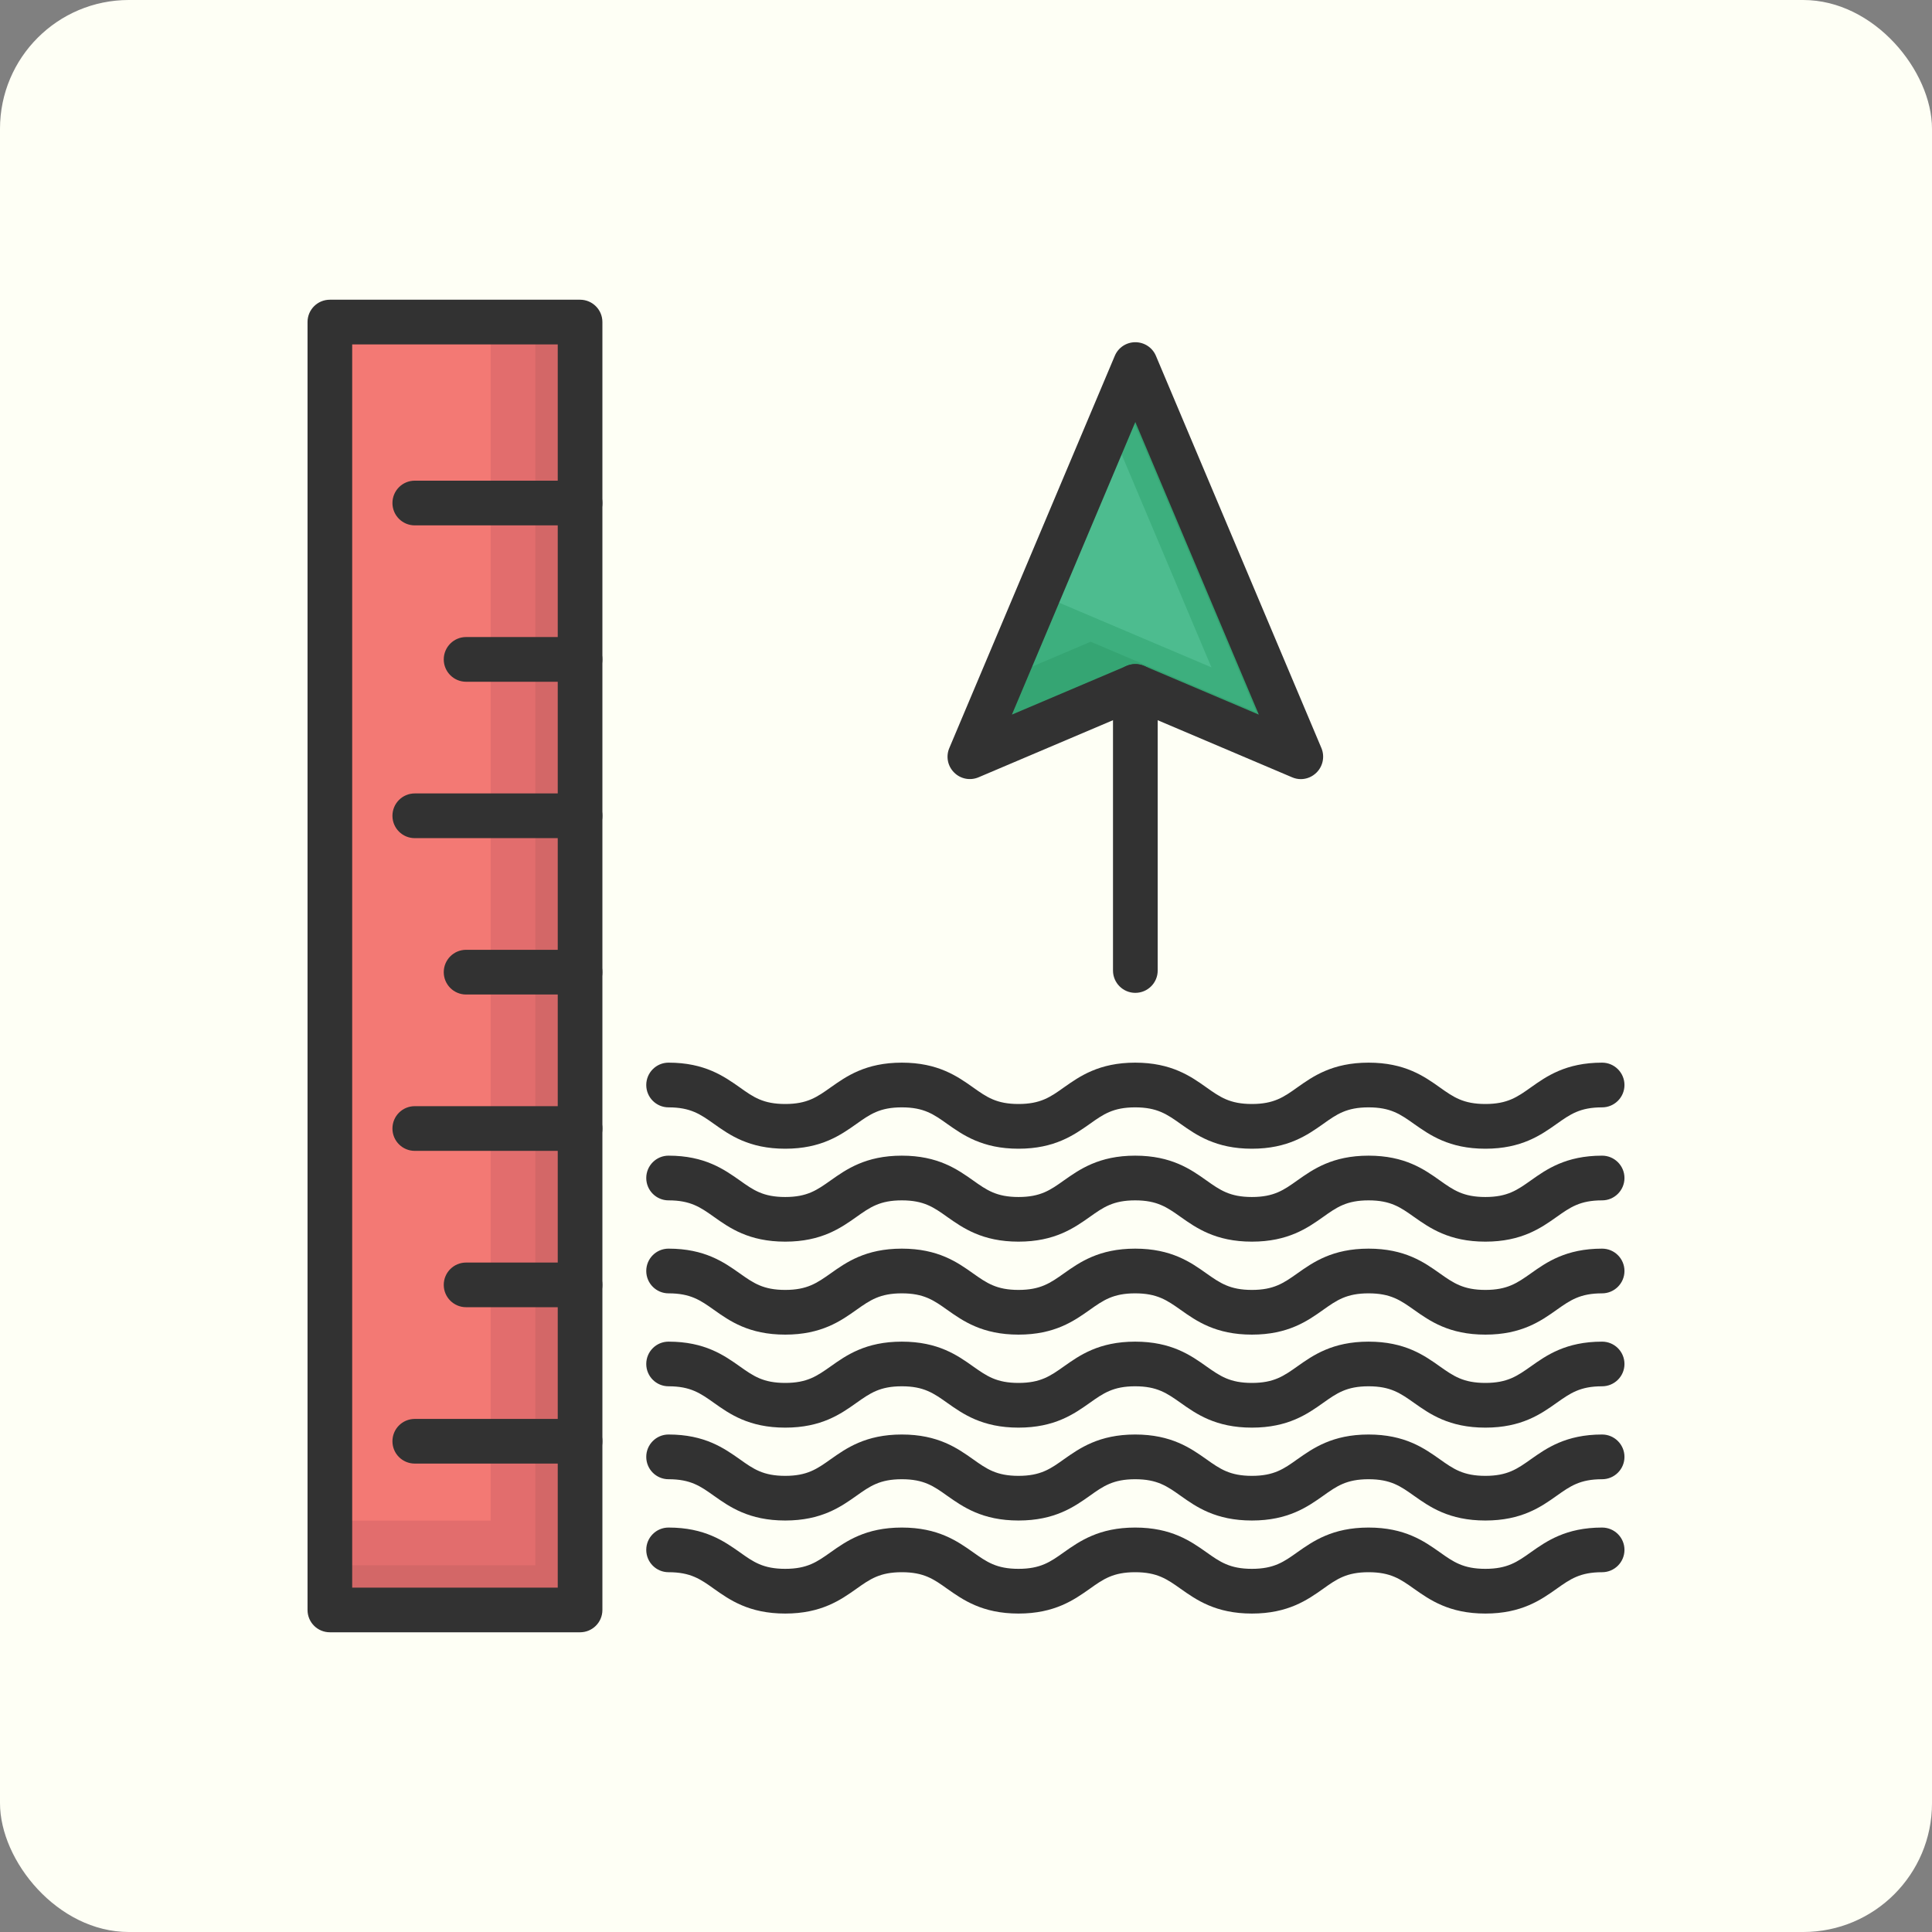 <svg width="150" height="150" viewBox="0 0 150 150" fill="none" xmlns="http://www.w3.org/2000/svg">
<rect x="0" y="0" width="150" height="150" fill="#808080" stroke="none"/>
<g id="Frame 427319951">
<rect width="150" height="150" rx="10" fill="#FEFFF5"/>
<g id="Group 626695">
<g id="g1374">
<path id="path1376" d="M75.304 58.752L88.149 53.291L100.994 58.752L88.149 28.299L75.304 58.752Z" fill="#35A573"/>
</g>
<g id="g1378">
<path id="path1380" d="M45.032 125.001H25.608V25.007H45.032V125.001Z" fill="#D36767"/>
</g>
<g id="g1382">
<path id="path1384" d="M115.324 89.186C112.503 89.186 110.999 88.115 109.786 87.262C108.731 86.513 107.971 85.975 106.255 85.975C104.544 85.975 103.78 86.513 102.73 87.262C101.522 88.115 100.013 89.186 97.197 89.186C94.382 89.186 92.873 88.115 91.665 87.262C90.609 86.513 89.845 85.975 88.134 85.975C86.423 85.975 85.659 86.513 84.608 87.262C83.395 88.115 81.891 89.186 79.076 89.186C76.26 89.186 74.756 88.115 73.543 87.262C72.493 86.513 71.733 85.975 70.017 85.975C68.306 85.975 67.547 86.513 66.492 87.262C65.284 88.115 63.779 89.186 60.964 89.186C58.143 89.186 56.639 88.115 55.431 87.257C54.381 86.513 53.617 85.975 51.906 85.975C50.949 85.975 50.175 85.196 50.175 84.24C50.175 83.283 50.949 82.504 51.906 82.504C54.721 82.504 56.225 83.574 57.438 84.427C58.489 85.177 59.248 85.714 60.964 85.714C62.675 85.714 63.434 85.177 64.49 84.427C65.698 83.574 67.202 82.504 70.017 82.504C72.838 82.504 74.342 83.574 75.55 84.427C76.605 85.177 77.365 85.714 79.076 85.714C80.787 85.714 81.551 85.177 82.601 84.427C83.814 83.574 85.318 82.504 88.134 82.504C90.95 82.504 92.458 83.569 93.666 84.427C94.722 85.177 95.486 85.714 97.197 85.714C98.908 85.714 99.673 85.177 100.723 84.427C101.936 83.569 103.44 82.504 106.255 82.504C109.076 82.504 110.58 83.569 111.788 84.427C112.843 85.177 113.608 85.714 115.324 85.714C117.035 85.714 117.799 85.177 118.854 84.427C120.062 83.569 121.571 82.504 124.387 82.504C125.343 82.504 126.123 83.283 126.123 84.24C126.123 85.196 125.343 85.975 124.387 85.975C122.671 85.975 121.912 86.513 120.856 87.262C119.648 88.115 118.139 89.186 115.324 89.186Z" fill="#323232"/>
</g>
<g id="g1386">
<path id="path1388" d="M115.324 96.401C112.503 96.401 110.999 95.336 109.786 94.483C108.731 93.734 107.971 93.196 106.255 93.196C104.544 93.196 103.78 93.734 102.73 94.483C101.522 95.336 100.013 96.401 97.197 96.401C94.382 96.401 92.873 95.336 91.665 94.483C90.609 93.734 89.845 93.196 88.134 93.196C86.423 93.196 85.659 93.734 84.608 94.483C83.395 95.336 81.891 96.401 79.076 96.401C76.26 96.401 74.756 95.336 73.543 94.483C72.493 93.734 71.733 93.196 70.017 93.196C68.306 93.196 67.547 93.734 66.492 94.483C65.284 95.336 63.779 96.401 60.964 96.401C58.143 96.401 56.639 95.336 55.431 94.478C54.381 93.734 53.617 93.196 51.906 93.196C50.949 93.196 50.175 92.417 50.175 91.46C50.175 90.504 50.949 89.725 51.906 89.725C54.721 89.725 56.225 90.795 57.438 91.648C58.489 92.397 59.248 92.935 60.964 92.935C62.675 92.935 63.434 92.397 64.49 91.648C65.698 90.795 67.202 89.725 70.017 89.725C72.838 89.725 74.342 90.795 75.55 91.648C76.605 92.397 77.365 92.935 79.076 92.935C80.787 92.935 81.551 92.397 82.601 91.648C83.814 90.795 85.318 89.725 88.134 89.725C90.95 89.725 92.458 90.79 93.666 91.648C94.722 92.397 95.486 92.935 97.197 92.935C98.908 92.935 99.673 92.397 100.723 91.648C101.936 90.79 103.44 89.725 106.255 89.725C109.076 89.725 110.58 90.79 111.788 91.648C112.843 92.397 113.608 92.935 115.324 92.935C117.035 92.935 117.799 92.397 118.854 91.648C120.062 90.79 121.571 89.725 124.387 89.725C125.343 89.725 126.123 90.504 126.123 91.46C126.123 92.417 125.343 93.196 124.387 93.196C122.671 93.196 121.912 93.734 120.856 94.483C119.648 95.336 118.139 96.401 115.324 96.401Z" fill="#323232"/>
</g>
<g id="g1390">
<path id="path1392" d="M115.324 103.62C112.503 103.62 110.999 102.555 109.786 101.697C108.731 100.952 107.971 100.415 106.255 100.415C104.544 100.415 103.78 100.952 102.73 101.697C101.522 102.555 100.013 103.62 97.197 103.62C94.382 103.62 92.873 102.555 91.665 101.697C90.609 100.952 89.845 100.415 88.134 100.415C86.423 100.415 85.659 100.952 84.608 101.697C83.395 102.555 81.891 103.62 79.076 103.62C76.26 103.62 74.756 102.555 73.543 101.697C72.493 100.952 71.733 100.415 70.017 100.415C68.306 100.415 67.547 100.952 66.492 101.697C65.284 102.555 63.779 103.62 60.964 103.62C58.143 103.62 56.639 102.555 55.431 101.697C54.381 100.952 53.617 100.415 51.906 100.415C50.949 100.415 50.175 99.636 50.175 98.679C50.175 97.718 50.949 96.944 51.906 96.944C54.721 96.944 56.225 98.009 57.438 98.867C58.489 99.611 59.248 100.149 60.964 100.149C62.675 100.149 63.434 99.611 64.49 98.867C65.698 98.009 67.202 96.944 70.017 96.944C72.838 96.944 74.342 98.009 75.55 98.867C76.605 99.611 77.365 100.149 79.076 100.149C80.787 100.149 81.551 99.611 82.601 98.867C83.814 98.009 85.318 96.944 88.134 96.944C90.95 96.944 92.458 98.009 93.666 98.867C94.722 99.611 95.486 100.149 97.197 100.149C98.908 100.149 99.673 99.611 100.723 98.867C101.936 98.009 103.44 96.944 106.255 96.944C109.076 96.944 110.58 98.009 111.788 98.867C112.843 99.611 113.608 100.149 115.324 100.149C117.035 100.149 117.799 99.611 118.854 98.867C120.062 98.009 121.571 96.944 124.387 96.944C125.343 96.944 126.123 97.718 126.123 98.679C126.123 99.636 125.343 100.415 124.387 100.415C122.671 100.415 121.912 100.952 120.856 101.697C119.648 102.555 118.139 103.62 115.324 103.62Z" fill="#323232"/>
</g>
<g id="g1394">
<path id="path1396" d="M115.324 110.841C112.503 110.841 110.999 109.776 109.786 108.918C108.731 108.174 107.971 107.631 106.255 107.631C104.544 107.631 103.78 108.174 102.73 108.918C101.522 109.776 100.013 110.841 97.197 110.841C94.382 110.841 92.873 109.776 91.665 108.918C90.609 108.174 89.845 107.631 88.134 107.631C86.423 107.631 85.659 108.174 84.608 108.918C83.395 109.776 81.891 110.841 79.076 110.841C76.26 110.841 74.756 109.776 73.543 108.918C72.493 108.174 71.733 107.631 70.017 107.631C68.306 107.631 67.547 108.174 66.492 108.918C65.284 109.776 63.779 110.841 60.964 110.841C58.143 110.841 56.639 109.776 55.431 108.918C54.381 108.174 53.617 107.631 51.906 107.631C50.949 107.631 50.175 106.857 50.175 105.9C50.175 104.939 50.949 104.165 51.906 104.165C54.721 104.165 56.225 105.23 57.438 106.088C58.489 106.832 59.248 107.37 60.964 107.37C62.675 107.37 63.434 106.832 64.49 106.088C65.698 105.23 67.202 104.165 70.017 104.165C72.838 104.165 74.342 105.23 75.55 106.088C76.605 106.832 77.365 107.37 79.076 107.37C80.787 107.37 81.551 106.832 82.601 106.088C83.814 105.23 85.318 104.165 88.134 104.165C90.95 104.165 92.458 105.23 93.666 106.088C94.722 106.832 95.486 107.37 97.197 107.37C98.908 107.37 99.673 106.832 100.723 106.088C101.936 105.23 103.44 104.165 106.255 104.165C109.076 104.165 110.58 105.23 111.788 106.088C112.843 106.832 113.608 107.37 115.324 107.37C117.035 107.37 117.799 106.832 118.854 106.088C120.062 105.23 121.571 104.165 124.387 104.165C125.343 104.165 126.123 104.939 126.123 105.9C126.123 106.857 125.343 107.631 124.387 107.631C122.671 107.631 121.912 108.174 120.856 108.918C119.648 109.776 118.139 110.841 115.324 110.841Z" fill="#323232"/>
</g>
<g id="g1398">
<path id="path1400" d="M115.324 118.052C112.503 118.052 110.999 116.992 109.786 116.134C108.731 115.384 107.971 114.847 106.255 114.847C104.544 114.847 103.78 115.384 102.73 116.134C101.522 116.987 100.013 118.052 97.197 118.052C94.382 118.052 92.873 116.992 91.665 116.134C90.609 115.384 89.845 114.847 88.134 114.847C86.423 114.847 85.659 115.384 84.608 116.134C83.395 116.992 81.891 118.052 79.076 118.052C76.26 118.052 74.756 116.987 73.543 116.134C72.493 115.384 71.733 114.847 70.017 114.847C68.306 114.847 67.547 115.384 66.492 116.134C65.284 116.987 63.779 118.052 60.964 118.052C58.143 118.052 56.639 116.987 55.431 116.134C54.381 115.384 53.617 114.847 51.906 114.847C50.949 114.847 50.175 114.072 50.175 113.111C50.175 112.154 50.949 111.375 51.906 111.375C54.721 111.375 56.225 112.445 57.438 113.298C58.489 114.048 59.248 114.585 60.964 114.585C62.675 114.585 63.434 114.048 64.49 113.298C65.698 112.445 67.202 111.375 70.017 111.375C72.838 111.375 74.342 112.445 75.55 113.298C76.605 114.048 77.365 114.585 79.076 114.585C80.787 114.585 81.551 114.048 82.601 113.298C83.814 112.445 85.318 111.375 88.134 111.375C90.95 111.375 92.458 112.445 93.666 113.298C94.722 114.048 95.486 114.585 97.197 114.585C98.908 114.585 99.673 114.048 100.723 113.298C101.936 112.445 103.44 111.375 106.255 111.375C109.076 111.375 110.58 112.445 111.788 113.298C112.843 114.048 113.608 114.585 115.324 114.585C117.035 114.585 117.799 114.048 118.854 113.298C120.062 112.445 121.571 111.375 124.387 111.375C125.343 111.375 126.123 112.154 126.123 113.111C126.123 114.072 125.343 114.847 124.387 114.847C122.671 114.847 121.912 115.384 120.856 116.134C119.648 116.992 118.139 118.052 115.324 118.052Z" fill="#323232"/>
</g>
<g id="g1402">
<path id="path1404" d="M115.324 125.276C112.503 125.276 110.999 124.206 109.786 123.353C108.731 122.603 107.971 122.066 106.255 122.066C104.544 122.066 103.78 122.603 102.73 123.353C101.522 124.206 100.013 125.276 97.197 125.276C94.382 125.276 92.873 124.206 91.665 123.353C90.609 122.603 89.845 122.066 88.134 122.066C86.423 122.066 85.659 122.603 84.608 123.353C83.395 124.206 81.891 125.276 79.076 125.276C76.26 125.276 74.756 124.206 73.543 123.353C72.493 122.603 71.733 122.066 70.017 122.066C68.306 122.066 67.547 122.603 66.492 123.353C65.284 124.206 63.779 125.276 60.964 125.276C58.143 125.276 56.639 124.206 55.431 123.353C54.381 122.603 53.617 122.066 51.906 122.066C50.949 122.066 50.175 121.292 50.175 120.33C50.175 119.373 50.949 118.599 51.906 118.599C54.721 118.599 56.225 119.664 57.438 120.517C58.489 121.267 59.248 121.804 60.964 121.804C62.675 121.804 63.434 121.267 64.49 120.517C65.698 119.664 67.202 118.599 70.017 118.599C72.838 118.599 74.342 119.664 75.55 120.517C76.605 121.267 77.365 121.804 79.076 121.804C80.787 121.804 81.551 121.267 82.601 120.517C83.814 119.664 85.318 118.599 88.134 118.599C90.95 118.599 92.458 119.664 93.666 120.517C94.722 121.267 95.486 121.804 97.197 121.804C98.908 121.804 99.673 121.267 100.723 120.517C101.936 119.664 103.44 118.599 106.255 118.599C109.076 118.599 110.58 119.664 111.788 120.517C112.843 121.267 113.608 121.804 115.324 121.804C117.035 121.804 117.799 121.267 118.854 120.517C120.062 119.664 121.571 118.599 124.387 118.599C125.343 118.599 126.123 119.373 126.123 120.33C126.123 121.292 125.343 122.066 124.387 122.066C122.671 122.066 121.912 122.603 120.856 123.353C119.648 124.206 118.139 125.276 115.324 125.276Z" fill="#323232"/>
</g>
<g id="g1406">
<path id="path1408" d="M88.145 77.085C87.189 77.085 86.413 76.308 86.413 75.353V53.292C86.413 52.337 87.189 51.56 88.145 51.56C89.106 51.56 89.883 52.337 89.883 53.292V75.353C89.883 76.308 89.106 77.085 88.145 77.085Z" fill="#323232"/>
</g>
<g id="g1410">
<path id="path1412" d="M41.565 121.529V25.002H25.61V121.529H41.565Z" fill="#E26D6D"/>
</g>
<g id="g1414">
<path id="path1416" d="M38.098 118.062V25.004H25.61V118.062H38.098Z" fill="#F37974"/>
</g>
<g id="g1418">
<path id="path1420" d="M27.344 123.264H43.303V26.74H27.344V123.264ZM45.036 126.73H25.611C24.651 126.73 23.877 125.957 23.877 124.997V25.003C23.877 24.043 24.651 23.27 25.611 23.27H45.036C45.992 23.27 46.77 24.043 46.77 25.003V124.997C46.77 125.957 45.992 126.73 45.036 126.73Z" fill="#323232"/>
</g>
<g id="g1422">
<path id="path1424" d="M45.037 40.79H32.203C31.242 40.79 30.469 40.012 30.469 39.057C30.469 38.097 31.242 37.319 32.203 37.319H45.037C45.993 37.319 46.77 38.097 46.77 39.057C46.77 40.012 45.993 40.79 45.037 40.79Z" fill="#323232"/>
</g>
<g id="g1426">
<path id="path1428" d="M45.035 52.931H36.186C35.231 52.931 34.453 52.153 34.453 51.197C34.453 50.237 35.231 49.46 36.186 49.46H45.035C45.99 49.46 46.768 50.237 46.768 51.197C46.768 52.153 45.99 52.931 45.035 52.931Z" fill="#323232"/>
</g>
<g id="g1430">
<path id="path1432" d="M45.037 65.073H32.203C31.242 65.073 30.469 64.296 30.469 63.34C30.469 62.38 31.242 61.602 32.203 61.602H45.037C45.993 61.602 46.77 62.38 46.77 63.34C46.77 64.296 45.993 65.073 45.037 65.073Z" fill="#323232"/>
</g>
<g id="g1434">
<path id="path1436" d="M45.035 77.214H36.186C35.231 77.214 34.453 76.437 34.453 75.481C34.453 74.517 35.231 73.743 36.186 73.743H45.035C45.99 73.743 46.768 74.517 46.768 75.481C46.768 76.437 45.99 77.214 45.035 77.214Z" fill="#323232"/>
</g>
<g id="g1438">
<path id="path1440" d="M45.037 89.353H32.203C31.242 89.353 30.469 88.576 30.469 87.62C30.469 86.656 31.242 85.883 32.203 85.883H45.037C45.993 85.883 46.77 86.656 46.77 87.62C46.77 88.576 45.993 89.353 45.037 89.353Z" fill="#323232"/>
</g>
<g id="g1442">
<path id="path1444" d="M45.035 101.491H36.186C35.231 101.491 34.453 100.717 34.453 99.757C34.453 98.797 35.231 98.024 36.186 98.024H45.035C45.99 98.024 46.768 98.797 46.768 99.757C46.768 100.717 45.99 101.491 45.035 101.491Z" fill="#323232"/>
</g>
<g id="g1446">
<path id="path1448" d="M45.037 113.632H32.203C31.242 113.632 30.469 112.859 30.469 111.899C30.469 110.939 31.242 110.165 32.203 110.165H45.037C45.993 110.165 46.77 110.939 46.77 111.899C46.77 112.859 45.993 113.632 45.037 113.632Z" fill="#323232"/>
</g>
<g id="g1450">
<path id="path1452" d="M77.842 52.728L84.681 49.823L97.526 55.282L87.144 30.677L77.842 52.728Z" fill="#3DAF7E"/>
</g>
<g id="g1454">
<path id="path1456" d="M80.382 46.71L81.21 46.36L94.055 51.813L86.144 33.056L80.382 46.71Z" fill="#4DBC8F"/>
</g>
<g id="g1458">
<path id="path1460" d="M88.146 51.56C88.376 51.56 88.611 51.608 88.826 51.699L97.733 55.482L88.146 32.766L78.565 55.482L87.471 51.699C87.687 51.608 87.916 51.56 88.146 51.56ZM100.994 60.491C100.764 60.491 100.534 60.443 100.314 60.347L88.146 55.18L75.979 60.347C75.328 60.625 74.576 60.481 74.078 59.978C73.575 59.48 73.427 58.729 73.705 58.077L86.552 27.628C86.82 26.987 87.447 26.57 88.146 26.57C88.846 26.57 89.478 26.987 89.746 27.628L102.593 58.077C102.866 58.729 102.717 59.48 102.219 59.978C101.884 60.313 101.444 60.491 100.994 60.491Z" fill="#323232"/>
</g>
</g>
</g>
</svg>
